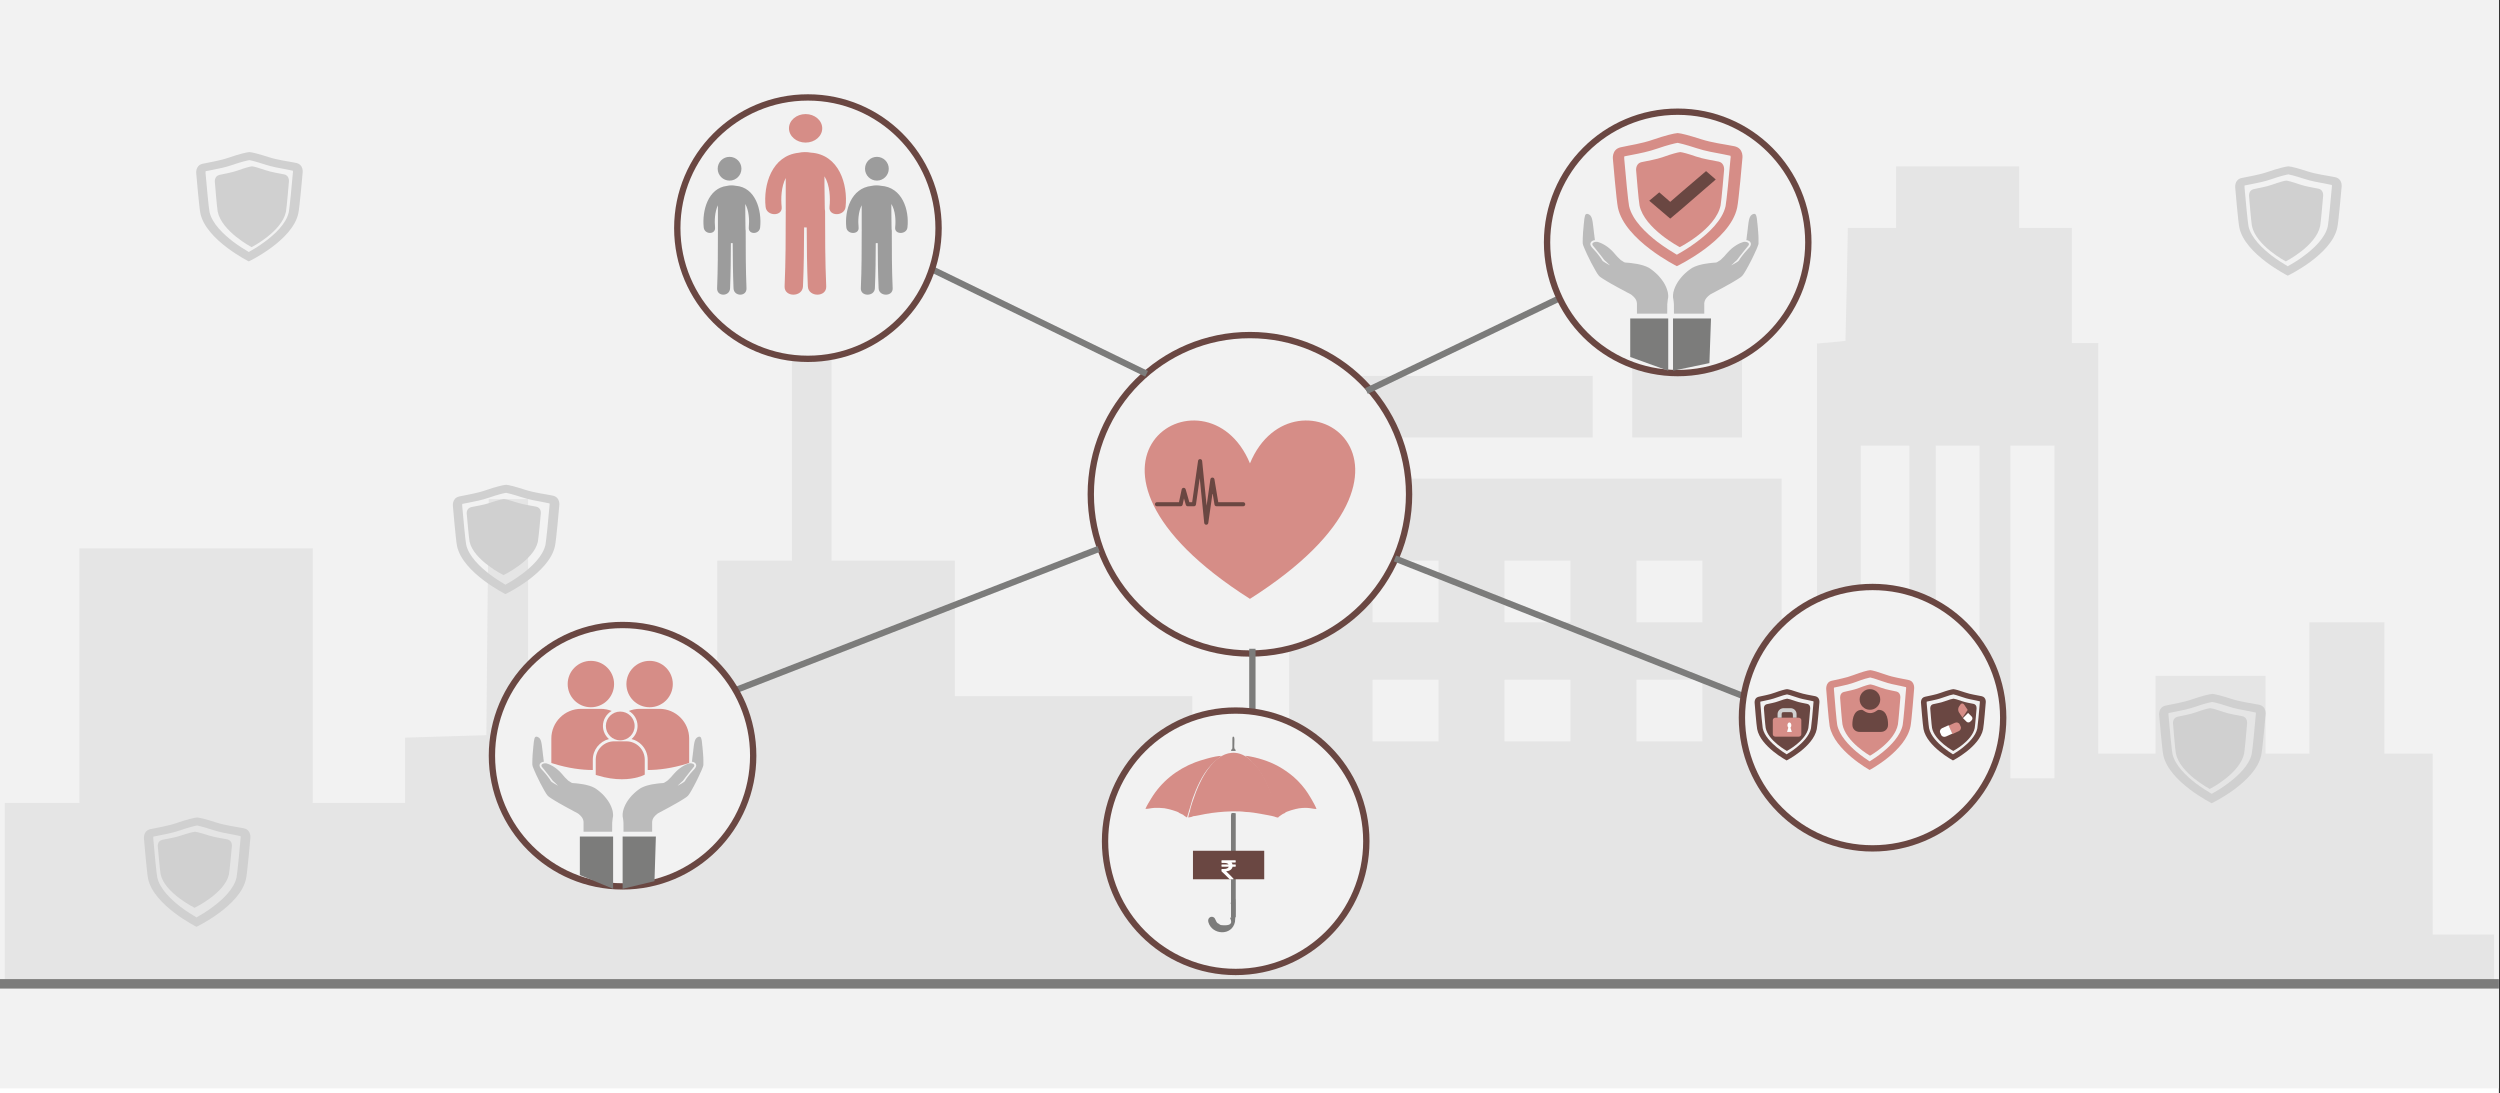 <svg width="526" height="230" xmlns="http://www.w3.org/2000/svg" xmlns:xlink="http://www.w3.org/1999/xlink" overflow="hidden"><rect width="100%" height="100%" fill="#333333" stroke="none"/><defs><clipPath id="clip0"><path d="M0 0 526 0 526 230 0 230Z" fill-rule="evenodd" clip-rule="evenodd"/></clipPath><clipPath id="clip1"><path d="M243 94 262 94 262 114 243 114Z" fill-rule="evenodd" clip-rule="evenodd"/></clipPath><clipPath id="clip2"><path d="M243 94 262 94 262 114 243 114Z" fill-rule="evenodd" clip-rule="evenodd"/></clipPath><clipPath id="clip3"><path d="M243 94 262 94 262 114 243 114Z" fill-rule="evenodd" clip-rule="evenodd"/></clipPath><clipPath id="clip4"><path d="M116 136 145 136 145 167 116 167Z" fill-rule="evenodd" clip-rule="evenodd"/></clipPath><clipPath id="clip5"><path d="M116 136 145 136 145 167 116 167Z" fill-rule="evenodd" clip-rule="evenodd"/></clipPath><clipPath id="clip6"><path d="M116 136 145 136 145 167 116 167Z" fill-rule="evenodd" clip-rule="evenodd"/></clipPath><clipPath id="clip7"><path d="M389 145 398 145 398 155 389 155Z" fill-rule="evenodd" clip-rule="evenodd"/></clipPath><clipPath id="clip8"><path d="M389 145 398 145 398 155 389 155Z" fill-rule="evenodd" clip-rule="evenodd"/></clipPath><clipPath id="clip9"><path d="M389 145 398 145 398 155 389 155Z" fill-rule="evenodd" clip-rule="evenodd"/></clipPath></defs><g clip-path="url(#clip0)"><rect x="0" y="0" width="525.239" height="230" fill="#FFFFFF" transform="scale(1.001 1)"/><rect x="0" y="0" width="525.239" height="230" fill="#F2F2F2" transform="matrix(1.001 0 -0 1 0 -1)"/><path d="M0 152.97 0 133.939 7.877 133.939 15.698 133.939 15.698 107.182 15.698 80.374 40.215 80.374 64.733 80.374 64.733 107.182 64.733 133.939 74.44 133.939 84.147 133.939 84.147 127.094 84.147 120.198 92.689 119.939 101.231 119.679 101.453 94.841 101.731 70.003 105.891 70.003 109.996 70.003 109.996 95.049 109.996 120.146 117.428 120.146 124.806 120.146 124.806 115.79 124.806 111.486 137.286 111.486 149.767 111.486 149.767 97.226 149.767 82.967 157.644 82.967 165.465 82.967 165.465 60.514 165.465 38.009 169.625 38.009 173.785 38.009 173.785 60.514 173.785 82.967 186.765 82.967 199.689 82.967 199.689 97.226 199.689 111.486 224.651 111.486 249.612 111.486 249.612 122.739 249.612 133.939 259.763 133.939 269.969 133.939 269.969 99.819 269.969 65.699 321.722 65.699 373.475 65.699 373.475 96.812 373.475 127.924 377.191 127.924 380.908 127.924 380.908 82.604 380.908 37.283 383.903 37.024 386.898 36.713 387.176 24.838 387.397 12.963 392.445 12.963 397.548 12.963 397.548 6.482 397.548 0 410.473 0 423.397 0 423.397 6.482 423.397 12.963 428.944 12.963 434.491 12.963 434.491 25.046 434.491 37.179 437.264 37.179 440.038 37.179 440.038 80.374 440.038 123.568 446.084 123.568 452.075 123.568 452.075 115.375 452.075 107.182 463.612 107.182 475.205 107.182 475.205 115.375 475.205 123.568 479.809 123.568 484.413 123.568 484.413 109.775 484.413 95.93 492.29 95.93 500.166 95.93 500.166 109.775 500.166 123.568 505.214 123.568 510.317 123.568 510.317 142.599 510.317 161.629 516.807 161.629 523.242 161.629 523.242 166.815 523.242 172 261.649 172 0 172 0 152.97ZM400.322 93.752 400.322 58.751 395.219 58.751 390.115 58.751 390.115 93.752 390.115 128.754 395.219 128.754 400.322 128.754 400.322 93.752ZM415.077 93.752 415.077 58.751 410.473 58.751 405.869 58.751 405.869 93.752 405.869 128.754 410.473 128.754 415.077 128.754 415.077 93.752ZM430.83 93.752 430.83 58.751 426.17 58.751 421.566 58.751 421.566 93.752 421.566 128.754 426.17 128.754 430.83 128.754 430.83 93.752ZM301.365 114.494 301.365 108.012 294.431 108.012 287.497 108.012 287.497 114.494 287.497 120.976 294.431 120.976 301.365 120.976 301.365 114.494ZM329.099 114.494 329.099 108.012 322.166 108.012 315.232 108.012 315.232 114.494 315.232 120.976 322.166 120.976 329.099 120.976 329.099 114.494ZM356.834 114.494 356.834 108.012 349.9 108.012 342.967 108.012 342.967 114.494 342.967 120.976 349.9 120.976 356.834 120.976 356.834 114.494ZM301.365 89.448 301.365 82.967 294.431 82.967 287.497 82.967 287.497 89.448 287.497 95.93 294.431 95.93 301.365 95.93 301.365 89.448ZM329.099 89.448 329.099 82.967 322.166 82.967 315.232 82.967 315.232 89.448 315.232 95.93 322.166 95.93 329.099 95.93 329.099 89.448ZM356.834 89.448 356.834 82.967 349.9 82.967 342.967 82.967 342.967 89.448 342.967 95.93 349.9 95.93 356.834 95.93 356.834 89.448ZM279.177 50.558 279.177 44.076 306.468 44.076 333.759 44.076 333.759 50.558 333.759 57.039 306.468 57.039 279.177 57.039 279.177 50.558ZM342.079 41.069 342.079 25.046 353.617 25.046 365.154 25.046 365.154 41.069 365.154 57.039 353.617 57.039 342.079 57.039 342.079 41.069Z" fill="#E5E5E5" fill-rule="evenodd" transform="matrix(1.001 0 -0 1 1 35)"/><path d="M0 0 525.239 0" stroke="#7C7C7B" stroke-width="1.997" stroke-miterlimit="8" fill="none" fill-rule="evenodd" transform="matrix(1.001 0 -0 1 0 207)"/><path d="M0 33.5C-8.51765e-15 14.998 14.977 0 33.452 0 51.926-8.53e-15 66.903 14.998 66.903 33.5 66.903 52.002 51.926 67 33.452 67 14.977 67-1.27765e-14 52.002 0 33.5Z" stroke="#6A4742" stroke-width="1.331" stroke-miterlimit="8" fill="#F2F2F2" fill-rule="evenodd" transform="matrix(1.001 0 -0 1 229.5 70.5)"/><path d="M21.968 9.5C31.122-12.667 66.82 9.5 21.968 38-22.884 9.5 12.815-12.667 21.968 9.5Z" fill="#D68D87" fill-rule="evenodd" transform="matrix(1.001 0 -0 1 241 88)"/><g clip-path="url(#clip1)"><g clip-path="url(#clip2)"><g clip-path="url(#clip3)"><path d="M18.568 11.659 13.321 11.659 12.517 6.838C12.482 6.63 12.302 6.477 12.092 6.477 12.09 6.477 12.088 6.477 12.086 6.477 11.873 6.479 11.694 6.637 11.663 6.847L10.871 12.394 9.93 2.98C9.907 2.762 9.727 2.596 9.509 2.591 9.506 2.591 9.503 2.591 9.5 2.591 9.285 2.591 9.103 2.748 9.072 2.961L7.83 11.659 7.235 11.659 6.461 8.95C6.406 8.759 6.22 8.624 6.03 8.637 5.832 8.644 5.665 8.785 5.623 8.979L5.057 11.659 0.432 11.659C0.193 11.659 0 11.852 0 12.091 0 12.33 0.193 12.523 0.432 12.523L5.406 12.523C5.61 12.523 5.786 12.38 5.829 12.18L6.108 10.86 6.493 12.209C6.546 12.395 6.716 12.523 6.909 12.523L8.205 12.523C8.42 12.523 8.602 12.365 8.632 12.153L9.424 6.606 10.366 16.02C10.388 16.238 10.569 16.404 10.786 16.409 10.789 16.409 10.792 16.409 10.795 16.409 11.01 16.409 11.193 16.252 11.223 16.039L12.124 9.733 12.529 12.162C12.563 12.37 12.744 12.523 12.955 12.523L18.568 12.523C18.807 12.523 19 12.33 19 12.091 19 11.852 18.807 11.659 18.568 11.659Z" fill="#6A4742" transform="matrix(1 0 -0 1 243 94)"/></g></g></g><path d="M0 0-79.538-30.967" stroke="#7C7C7B" stroke-width="1.331" stroke-miterlimit="8" fill="none" fill-rule="evenodd" transform="matrix(1.001 8.75495e-08 8.74228e-08 -1 231.153 115.5)"/><path d="M0 0 55.687 27.153" stroke="#7C7C7B" stroke-width="1.331" stroke-miterlimit="8" fill="none" fill-rule="evenodd" transform="matrix(1.001 0 -0 1 185.5 51.5)"/><path d="M0 0-41.095-19.763" stroke="#7C7C7B" stroke-width="1.331" stroke-miterlimit="8" fill="none" fill-rule="evenodd" transform="matrix(-1.001 -0 -0 1 287.5 82.263)"/><path d="M0 0 74.186 29.351" stroke="#7C7C7B" stroke-width="1.331" stroke-miterlimit="8" fill="none" fill-rule="evenodd" transform="matrix(1.001 0 -0 1 293.5 117.5)"/><path d="M0 0 0 21.632" stroke="#7C7C7B" stroke-width="1.331" stroke-miterlimit="8" fill="none" fill-rule="evenodd" transform="matrix(1.001 0 -0 1 263.5 136.5)"/><path d="M0 27.5C-6.9921e-15 12.312 12.294 0 27.46 0 42.626-7.00224e-15 54.92 12.312 54.92 27.5 54.92 42.688 42.626 55 27.46 55 12.294 55-1.04882e-14 42.688 0 27.5Z" stroke="#6A4742" stroke-width="1.331" stroke-miterlimit="8" fill="#F2F2F2" fill-rule="evenodd" transform="matrix(1.001 0 -0 1 142.5 20.5)"/><path d="M4.993 2.5C4.993 3.881 3.875 5 2.496 5 1.118 5 0 3.881 0 2.5 0 1.119 1.118 0 2.496 0 3.875 0 4.993 1.119 4.993 2.5Z" fill="#9C9C9C" fill-rule="evenodd" transform="matrix(1.001 0 -0 1 151 33)"/><path d="M6.777 0.088C6.182-0.035 5.536-0.03 4.951 0.111 0.983 0.585-0.305 5.274 0.059 8.849 0.217 10.395 2.603 10.411 2.444 8.849 2.312 7.546 2.368 5.58 3.047 4.183 3.047 5.881 3.047 7.58 3.047 9.278 3.047 9.338 3.052 9.394 3.055 9.452 3.053 9.479 3.047 9.503 3.047 9.531 3.047 13.574 3.04 17.616 2.877 21.656 2.804 23.452 5.532 23.445 5.604 21.656 5.732 18.489 5.764 15.321 5.772 12.153 5.901 12.162 6.03 12.162 6.159 12.154 6.167 15.322 6.199 18.491 6.326 21.656 6.398 23.445 9.126 23.452 9.053 21.656 8.889 17.616 8.883 13.574 8.883 9.531 8.883 9.405 8.867 9.291 8.842 9.182 8.838 7.426 8.773 5.669 8.793 3.915 9.605 5.319 9.679 7.46 9.539 8.848 9.379 10.409 11.766 10.393 11.924 8.848 12.296 5.199 10.946 0.388 6.777 0.088Z" fill="#9C9C9C" fill-rule="evenodd" transform="matrix(1.001 0 -0 1 148 39)"/><path d="M4.993 2.5C4.993 3.881 3.875 5 2.496 5 1.118 5 0 3.881 0 2.5 0 1.119 1.118 0 2.496 0 3.875 0 4.993 1.119 4.993 2.5Z" fill="#9C9C9C" fill-rule="evenodd" transform="matrix(1.001 0 -0 1 182 33)"/><path d="M7.342 0.088C6.697-0.035 5.997-0.03 5.364 0.111 1.065 0.585-0.33 5.274 0.064 8.849 0.235 10.395 2.82 10.411 2.648 8.849 2.504 7.546 2.566 5.58 3.3 4.183 3.3 5.881 3.3 7.58 3.3 9.278 3.3 9.338 3.307 9.394 3.31 9.452 3.308 9.479 3.301 9.503 3.301 9.531 3.301 13.574 3.294 17.616 3.116 21.656 3.038 23.452 5.993 23.445 6.071 21.656 6.21 18.489 6.245 15.321 6.253 12.153 6.393 12.162 6.533 12.162 6.673 12.154 6.681 15.322 6.715 18.491 6.853 21.656 6.931 23.445 9.886 23.452 9.807 21.656 9.63 17.616 9.624 13.574 9.624 9.531 9.624 9.405 9.606 9.291 9.579 9.182 9.575 7.426 9.504 5.669 9.526 3.915 10.406 5.319 10.486 7.46 10.333 8.848 10.16 10.409 12.746 10.393 12.917 8.848 13.321 5.199 11.858 0.388 7.342 0.088Z" fill="#9C9C9C" fill-rule="evenodd" transform="matrix(1.001 0 -0 1 178 39)"/><path d="M6.99 3C6.99 4.657 5.425 6 3.495 6 1.565 6 0 4.657 0 3 0 1.343 1.565 0 3.495 0 5.425 0 6.99 1.343 6.99 3Z" fill="#D68D87" fill-rule="evenodd" transform="matrix(1.001 0 -0 1 166 24)"/><path d="M9.601 0.115C8.758-0.046 7.842-0.039 7.015 0.144 1.393 0.763-0.432 6.879 0.083 11.542 0.307 13.558 3.688 13.579 3.462 11.542 3.275 9.843 3.355 7.278 4.316 5.455 4.316 7.671 4.316 9.887 4.316 12.101 4.316 12.18 4.324 12.253 4.328 12.329 4.326 12.364 4.317 12.395 4.317 12.431 4.317 17.705 4.307 22.977 4.075 28.247 3.972 30.589 7.837 30.58 7.939 28.247 8.12 24.116 8.166 19.984 8.177 15.851 8.36 15.863 8.543 15.863 8.726 15.853 8.737 19.986 8.781 24.118 8.961 28.247 9.064 30.58 12.928 30.589 12.825 28.247 12.593 22.977 12.585 17.705 12.585 12.431 12.585 12.268 12.562 12.119 12.526 11.976 12.521 9.686 12.428 7.395 12.457 5.106 13.607 6.938 13.713 9.731 13.513 11.541 13.286 13.577 16.668 13.556 16.892 11.541 17.419 6.781 15.506 0.507 9.601 0.115Z" fill="#D68D87" fill-rule="evenodd" transform="matrix(1.001 0 -0 1 161 32)"/><path d="M0 27.5C-6.9921e-15 12.312 12.294 0 27.46 0 42.626-7.00223e-15 54.92 12.312 54.92 27.5 54.92 42.688 42.626 55 27.46 55 12.294 55-1.04882e-14 42.688 0 27.5Z" stroke="#6A4742" stroke-width="1.331" stroke-miterlimit="8" fill="#F2F2F2" fill-rule="evenodd" transform="matrix(1.001 0 -0 1 103.5 131.5)"/><g clip-path="url(#clip4)"><g clip-path="url(#clip5)"><g clip-path="url(#clip6)"><path d="M17.526 15.742C17.526 17.413 16.171 18.768 14.5 18.768 12.828 18.768 11.473 17.413 11.473 15.742 11.473 14.07 12.828 12.715 14.5 12.715 16.171 12.715 17.526 14.07 17.526 15.742Z" fill="#D68D87" transform="matrix(1 0 -0 1 116 137)"/><path d="M15.784 18.974 13.216 18.974C11.079 18.974 9.341 20.713 9.341 22.849L9.341 25.991 9.349 26.04 9.565 26.107C11.604 26.744 13.376 26.957 14.834 26.957 17.681 26.957 19.332 26.145 19.434 26.093L19.636 25.99 19.657 25.991 19.657 22.849C19.658 20.713 17.921 18.974 15.784 18.974Z" fill="#D68D87" transform="matrix(1 0 -0 1 116 137)"/><path d="M13.204 6.926C13.204 9.622 11.018 11.808 8.321 11.808 5.625 11.808 3.439 9.622 3.439 6.926 3.439 4.229 5.625 2.043 8.321 2.043 11.018 2.043 13.204 4.229 13.204 6.926Z" fill="#D68D87" transform="matrix(1 0 -0 1 116 137)"/><path d="M20.677 11.808C23.374 11.808 25.559 9.621 25.559 6.925 25.559 4.23 23.373 2.043 20.677 2.043 17.98 2.043 15.795 4.229 15.795 6.925 15.795 9.621 17.98 11.808 20.677 11.808Z" fill="#D68D87" transform="matrix(1 0 -0 1 116 137)"/><path d="M12.127 18.498C11.351 17.83 10.859 16.843 10.859 15.742 10.859 14.392 11.599 13.213 12.694 12.584 11.981 12.301 11.206 12.14 10.393 12.14L6.251 12.14C2.804 12.14 0 14.945 0 18.391L0 23.458 0.013 23.538 0.362 23.646C3.589 24.655 6.399 25.002 8.726 25.014L8.726 22.849C8.726 20.749 10.176 18.987 12.127 18.498Z" fill="#D68D87" transform="matrix(1 0 -0 1 116 137)"/><path d="M22.749 12.14 18.607 12.14C17.794 12.14 17.02 12.3 16.307 12.584 17.402 13.213 18.143 14.391 18.143 15.742 18.143 16.842 17.65 17.829 16.875 18.497 17.656 18.692 18.375 19.091 18.959 19.675 19.807 20.525 20.275 21.652 20.275 22.85L20.275 25.014C22.601 25.002 25.412 24.654 28.639 23.646L28.988 23.538 29.001 23.458 29.001 18.391C28.999 14.945 26.195 12.14 22.749 12.14Z" fill="#D68D87" transform="matrix(1 0 -0 1 116 137)"/></g></g></g><path d="M0.917 0 1.042 0.024 1.247 0.113 1.425 0.243 1.576 0.397 1.692 0.599 1.79 0.818 1.861 1.069 1.924 1.352 1.977 1.644 2.022 1.968 2.066 2.316 2.075 2.421 2.102 2.575 2.12 2.769 2.155 2.988 2.173 3.239 2.209 3.498 2.235 3.773 2.271 4.04 2.307 4.3 2.333 4.551 2.36 4.761 2.387 4.955 2.405 5.101 2.423 5.215 2.431 5.263 2.262 5.287 2.102 5.328 1.95 5.401 1.808 5.49 1.692 5.595 1.603 5.725 1.541 5.87 1.514 6.024 1.541 6.202 1.612 6.397 1.737 6.607 1.924 6.842 2.146 7.077 2.814 7.83 3.055 8.138 3.295 8.453 3.66 8.955 3.758 9.117 3.848 9.271 3.954 9.409 4.035 9.49 4.159 9.571 4.311 9.676 4.462 9.773 4.631 9.879 4.8 9.976 4.961 10.065 5.103 10.154 5.237 10.227 5.344 10.275 5.406 10.316 5.424 10.324 5.103 10.016 4.783 9.7 4.64 9.571 4.498 9.449 4.364 9.32 4.23 9.174 4.088 8.996 4.061 8.947 3.999 8.858 3.91 8.745 3.803 8.599 3.669 8.429 3.536 8.243 3.367 8.049 3.224 7.854 3.055 7.644 2.895 7.441 2.734 7.239 2.592 7.053 2.458 6.883 2.333 6.729 2.227 6.607 2.155 6.51 2.102 6.445 2.075 6.421 1.968 6.275 1.924 6.138 1.915 6.024 1.95 5.919 2.013 5.83 2.111 5.757 2.218 5.7 2.333 5.652 2.476 5.619 2.61 5.603 2.734 5.595 2.85 5.603 2.966 5.611 3.046 5.644 3.135 5.668 3.278 5.725 3.465 5.789 3.705 5.887 3.972 6.024 4.275 6.186 4.622 6.405 4.979 6.656 5.362 6.972 5.762 7.336 6.163 7.765 6.582 8.251 6.84 8.551 7.107 8.81 7.383 9.085 7.561 9.255 7.766 9.385 7.98 9.522 8.149 9.636 8.336 9.725 8.514 9.757 9.173 9.806 9.779 9.879 10.313 9.96 10.812 10.032 11.258 10.13 11.64 10.227 11.988 10.324 12.291 10.429 12.549 10.526 12.772 10.623 12.941 10.713 13.092 10.777 13.199 10.842 13.279 10.899 13.324 10.923 13.395 10.972 13.511 11.053 13.662 11.166 13.849 11.304 14.063 11.474 14.286 11.668 14.544 11.895 14.811 12.146 15.078 12.429 15.345 12.745 15.613 13.077 15.88 13.441 16.129 13.822 16.361 14.243 16.566 14.68 16.735 15.142 16.877 15.627 16.904 15.773 16.931 15.968 16.958 16.186 16.975 16.421 16.975 16.656 16.949 16.875 16.904 17.069 16.842 17.587 16.788 18.113 16.779 20 10.768 19.992 10.768 17.927 10.732 17.684 10.67 17.441 10.572 17.215 10.447 17.004 10.305 16.81 10.144 16.64 9.993 16.486 9.85 16.364 9.726 16.251 9.619 16.178 9.539 16.122 9.521 16.105 9.441 16.073 9.325 16 9.165 15.911 8.96 15.814 8.719 15.684 8.461 15.539 8.176 15.385 7.864 15.215 7.535 15.044 7.196 14.858 6.84 14.664 6.484 14.461 6.128 14.259 5.771 14.065 5.424 13.862 5.085 13.66 4.756 13.466 4.462 13.279 4.177 13.109 3.919 12.939 3.705 12.793 3.509 12.656 3.358 12.526 3.251 12.429 3.144 12.3 3.028 12.138 2.886 11.935 2.734 11.684 2.574 11.417 2.405 11.109 2.227 10.785 2.048 10.445 1.853 10.089 1.657 9.725 1.478 9.352 1.291 8.98 1.113 8.607 0.926 8.235 0.766 7.879 0.615 7.538 0.472 7.231 0.347 6.923 0.24 6.656 0.143 6.413 0.071 6.219 0.036 6.057 0.009 5.935 0 5.66 0 5.36 0.009 5.036 0.018 4.696 0.036 4.348 0.053 3.992 0.071 3.636 0.107 3.296 0.134 2.972 0.16 2.672 0.187 2.397 0.205 2.154 0.223 1.951 0.249 1.806 0.258 1.708 0.258 1.684 0.276 1.466 0.303 1.231 0.33 0.988 0.374 0.761 0.419 0.543 0.463 0.364 0.517 0.211 0.579 0.13 0.677 0.04 0.793 0 0.917 0Z" fill="#BBBBBB" fill-rule="evenodd" transform="matrix(1.001 0 -0 1 112 155)"/><path d="M16.066 0 16.191 0 16.307 0.04 16.414 0.13 16.467 0.211 16.521 0.364 16.574 0.543 16.619 0.761 16.654 0.988 16.681 1.231 16.708 1.466 16.726 1.684 16.726 1.708 16.735 1.806 16.761 1.951 16.779 2.154 16.806 2.397 16.824 2.672 16.86 2.972 16.877 3.296 16.913 3.636 16.931 3.992 16.958 4.348 16.966 4.696 16.975 4.858 16.975 5.935 16.958 6.057 16.913 6.219 16.842 6.413 16.753 6.656 16.645 6.923 16.521 7.231 16.369 7.538 16.218 7.879 16.057 8.235 15.879 8.607 15.7 8.98 15.513 9.352 15.326 9.725 15.13 10.089 14.951 10.445 14.755 10.785 14.586 11.109 14.408 11.417 14.247 11.684 14.096 11.935 13.953 12.138 13.837 12.3 13.73 12.429 13.623 12.526 13.472 12.656 13.284 12.793 13.061 12.939 12.803 13.109 12.527 13.279 12.223 13.466 11.902 13.66 11.555 13.862 11.207 14.065 10.85 14.259 10.494 14.461 10.137 14.664 9.789 14.858 9.442 15.044 9.121 15.215 8.809 15.385 8.514 15.539 8.256 15.684 8.015 15.814 7.819 15.911 7.659 16 7.534 16.073 7.453 16.105 7.436 16.122 7.355 16.178 7.266 16.251 7.133 16.364 6.981 16.486 6.829 16.64 6.678 16.81 6.526 17.004 6.401 17.215 6.303 17.441 6.241 17.684 6.205 17.927 6.205 19.992 0.187 20 0.178 18.105 0.134 17.587 0.062 17.069 0.018 16.875 0 16.656 0 16.421 0.009 16.186 0.045 15.968 0.062 15.773 0.098 15.627 0.232 15.142 0.41 14.68 0.615 14.243 0.847 13.822 1.088 13.441 1.355 13.077 1.623 12.745 1.89 12.429 2.167 12.146 2.425 11.895 2.684 11.668 2.906 11.474 3.12 11.304 3.308 11.166 3.459 11.053 3.575 10.972 3.655 10.923 3.691 10.899 3.771 10.842 3.878 10.777 4.03 10.713 4.199 10.623 4.431 10.526 4.69 10.429 4.984 10.324 5.332 10.227 5.724 10.13 6.161 10.032 6.66 9.96 7.195 9.879 7.801 9.806 8.461 9.757 8.639 9.725 8.826 9.636 8.996 9.522 9.21 9.385 9.415 9.255 9.602 9.085 9.87 8.81 10.137 8.551 10.396 8.251 10.824 7.765 11.234 7.336 11.617 6.972 12.009 6.656 12.366 6.405 12.705 6.186 13.008 6.024 13.275 5.887 13.516 5.789 13.712 5.725 13.846 5.668 13.935 5.644 14.024 5.611 14.131 5.603 14.247 5.595 14.381 5.603 14.506 5.619 14.648 5.652 14.764 5.7 14.88 5.757 14.969 5.83 15.032 5.919 15.067 6.024 15.059 6.138 15.014 6.275 14.907 6.421 14.88 6.445 14.827 6.51 14.755 6.607 14.657 6.729 14.533 6.883 14.399 7.053 14.247 7.239 14.087 7.441 13.926 7.644 13.766 7.854 13.614 8.049 13.463 8.243 13.311 8.429 13.177 8.599 13.07 8.745 12.99 8.858 12.919 8.947 12.892 8.996 12.749 9.174 12.625 9.32 12.482 9.449 12.339 9.571 12.197 9.7 11.876 10.016 11.555 10.324 11.572 10.316 11.644 10.275 11.751 10.227 11.876 10.154 12.018 10.065 12.188 9.976 12.348 9.879 12.527 9.773 12.678 9.676 12.83 9.571 12.945 9.49 13.026 9.409 13.142 9.271 13.222 9.117 13.32 8.955 13.685 8.453 14.176 7.83 14.845 7.077 15.059 6.842 15.255 6.607 15.371 6.397 15.442 6.202 15.469 6.024 15.442 5.87 15.38 5.725 15.29 5.595 15.174 5.49 15.032 5.401 14.88 5.328 14.72 5.287 14.559 5.263 14.559 5.215 14.586 5.101 14.604 4.955 14.622 4.761 14.648 4.551 14.675 4.3 14.711 4.04 14.746 3.773 14.773 3.498 14.809 3.239 14.845 2.988 14.862 2.769 14.88 2.575 14.907 2.421 14.916 2.316 14.96 1.968 15.005 1.644 15.059 1.352 15.121 1.069 15.201 0.818 15.29 0.599 15.415 0.397 15.567 0.243 15.736 0.113 15.941 0.024 16.066 0Z" fill="#BBBBBB" fill-rule="evenodd" transform="matrix(1.001 0 -0 1 131 155)"/><path d="M0 0 6.99 0 6.99 11 0 8.112 0 0Z" fill="#7C7C7B" fill-rule="evenodd" transform="matrix(1.001 0 -0 1 122 176)"/><path d="M0 0 6.99 0 6.696 9.396 0 11 0 0Z" fill="#7C7C7B" fill-rule="evenodd" transform="matrix(1.001 0 -0 1 131 176)"/><path d="M0 27.5C-6.9921e-15 12.312 12.294 0 27.46 0 42.626-7.00223e-15 54.92 12.312 54.92 27.5 54.92 42.688 42.626 55 27.46 55 12.294 55-1.04882e-14 42.688 0 27.5Z" stroke="#6A4742" stroke-width="1.331" stroke-miterlimit="8" fill="#F2F2F2" fill-rule="evenodd" transform="matrix(1.001 0 -0 1 325.5 23.5)"/><path d="M0.971 0 1.103 0.026 1.32 0.119 1.509 0.255 1.669 0.417 1.792 0.629 1.895 0.859 1.971 1.122 2.037 1.42 2.094 1.726 2.141 2.066 2.188 2.432 2.197 2.542 2.226 2.704 2.244 2.908 2.282 3.137 2.301 3.401 2.339 3.673 2.367 3.962 2.405 4.243 2.442 4.515 2.471 4.778 2.499 4.999 2.527 5.203 2.546 5.356 2.565 5.475 2.574 5.526 2.395 5.552 2.226 5.594 2.065 5.671 1.914 5.764 1.792 5.875 1.697 6.011 1.631 6.164 1.603 6.326 1.631 6.513 1.707 6.717 1.839 6.938 2.037 7.184 2.273 7.431 2.98 8.221 3.235 8.545 3.489 8.876 3.876 9.403 3.98 9.573 4.074 9.735 4.187 9.879 4.272 9.964 4.404 10.049 4.564 10.16 4.725 10.262 4.904 10.373 5.083 10.475 5.253 10.568 5.404 10.662 5.545 10.738 5.658 10.789 5.724 10.832 5.743 10.84 5.404 10.517 5.064 10.185 4.913 10.049 4.762 9.922 4.621 9.786 4.479 9.633 4.328 9.446 4.3 9.395 4.234 9.301 4.14 9.182 4.027 9.029 3.885 8.851 3.744 8.655 3.565 8.451 3.414 8.247 3.235 8.026 3.065 7.813 2.895 7.601 2.744 7.405 2.603 7.227 2.471 7.065 2.358 6.938 2.282 6.836 2.226 6.768 2.197 6.742 2.084 6.589 2.037 6.445 2.027 6.326 2.065 6.215 2.131 6.121 2.235 6.045 2.348 5.985 2.471 5.934 2.622 5.9 2.763 5.883 2.895 5.875 3.018 5.883 3.14 5.892 3.225 5.926 3.319 5.951 3.47 6.011 3.668 6.079 3.923 6.181 4.206 6.326 4.526 6.496 4.894 6.725 5.271 6.989 5.677 7.32 6.101 7.703 6.526 8.153 6.969 8.664 7.242 8.978 7.525 9.25 7.818 9.539 8.006 9.718 8.223 9.854 8.449 9.998 8.629 10.117 8.827 10.211 9.015 10.245 9.713 10.296 10.354 10.373 10.92 10.457 11.448 10.534 11.92 10.636 12.325 10.738 12.693 10.84 13.014 10.951 13.287 11.053 13.523 11.155 13.702 11.248 13.862 11.316 13.976 11.384 14.06 11.444 14.108 11.469 14.183 11.52 14.306 11.605 14.466 11.724 14.664 11.869 14.89 12.047 15.126 12.251 15.399 12.489 15.682 12.753 15.965 13.051 16.248 13.382 16.531 13.731 16.814 14.113 17.078 14.513 17.323 14.955 17.54 15.414 17.719 15.899 17.87 16.409 17.898 16.562 17.927 16.766 17.955 16.996 17.974 17.242 17.974 17.489 17.946 17.718 17.898 17.922 17.832 18.466 17.776 19.019 17.767 21 11.401 20.991 11.401 18.823 11.363 18.568 11.297 18.313 11.194 18.075 11.062 17.854 10.911 17.65 10.741 17.472 10.581 17.31 10.43 17.183 10.298 17.064 10.185 16.987 10.1 16.927 10.081 16.91 9.996 16.877 9.873 16.8 9.704 16.706 9.487 16.605 9.232 16.468 8.959 16.315 8.657 16.154 8.327 15.975 7.978 15.797 7.62 15.601 7.242 15.397 6.865 15.185 6.488 14.972 6.111 14.768 5.743 14.556 5.385 14.343 5.036 14.139 4.725 13.943 4.423 13.765 4.149 13.586 3.923 13.433 3.716 13.289 3.555 13.153 3.442 13.051 3.329 12.915 3.206 12.745 3.055 12.532 2.895 12.268 2.725 11.988 2.546 11.665 2.358 11.325 2.169 10.968 1.961 10.594 1.754 10.211 1.565 9.82 1.367 9.429 1.179 9.038 0.981 8.647 0.811 8.272 0.651 7.915 0.5 7.592 0.368 7.269 0.255 6.989 0.151 6.734 0.075 6.53 0.038 6.36 0.009 6.232 0 5.943 0 5.628 0.009 5.288 0.019 4.931 0.038 4.566 0.057 4.191 0.075 3.817 0.113 3.46 0.141 3.12 0.17 2.806 0.198 2.517 0.217 2.262 0.236 2.049 0.264 1.896 0.273 1.794 0.273 1.768 0.292 1.539 0.321 1.292 0.349 1.037 0.396 0.799 0.443 0.57 0.49 0.383 0.547 0.221 0.613 0.136 0.717 0.043 0.839 0 0.971 0Z" fill="#BBBBBB" fill-rule="evenodd" transform="matrix(1.001 0 -0 1 333 45)"/><path d="M17.011 0 17.143 0 17.266 0.043 17.379 0.136 17.436 0.221 17.492 0.383 17.549 0.57 17.596 0.799 17.634 1.037 17.662 1.292 17.691 1.539 17.71 1.768 17.71 1.794 17.719 1.896 17.747 2.049 17.766 2.262 17.795 2.517 17.814 2.806 17.851 3.12 17.87 3.46 17.908 3.817 17.927 4.191 17.955 4.566 17.965 4.931 17.974 5.101 17.974 6.232 17.955 6.36 17.908 6.53 17.832 6.734 17.738 6.989 17.625 7.269 17.492 7.592 17.332 7.915 17.172 8.272 17.002 8.647 16.813 9.038 16.624 9.429 16.426 9.82 16.227 10.211 16.02 10.594 15.831 10.968 15.623 11.325 15.444 11.665 15.255 11.988 15.085 12.268 14.925 12.532 14.774 12.745 14.651 12.915 14.538 13.051 14.425 13.153 14.264 13.289 14.066 13.433 13.83 13.586 13.556 13.765 13.263 13.943 12.942 14.139 12.602 14.343 12.234 14.556 11.866 14.768 11.489 14.972 11.111 15.185 10.733 15.397 10.365 15.601 9.997 15.797 9.657 15.975 9.327 16.154 9.015 16.315 8.742 16.468 8.487 16.605 8.279 16.706 8.109 16.8 7.977 16.877 7.892 16.91 7.873 16.927 7.788 16.987 7.694 17.064 7.552 17.183 7.392 17.31 7.231 17.472 7.071 17.65 6.91 17.854 6.778 18.075 6.674 18.313 6.608 18.568 6.57 18.823 6.57 20.991 0.198 21 0.189 19.011 0.142 18.466 0.066 17.922 0.019 17.718 0 17.489 0 17.242 0.009 16.996 0.047 16.766 0.066 16.562 0.104 16.409 0.245 15.899 0.434 15.414 0.651 14.955 0.897 14.513 1.152 14.113 1.435 13.731 1.718 13.382 2.001 13.051 2.294 12.753 2.568 12.489 2.841 12.251 3.077 12.047 3.304 11.869 3.502 11.724 3.663 11.605 3.785 11.52 3.87 11.469 3.908 11.444 3.993 11.384 4.106 11.316 4.267 11.248 4.446 11.155 4.692 11.053 4.965 10.951 5.277 10.84 5.645 10.738 6.061 10.636 6.523 10.534 7.052 10.457 7.618 10.373 8.26 10.296 8.959 10.245 9.147 10.211 9.346 10.117 9.525 9.998 9.752 9.854 9.969 9.718 10.167 9.539 10.45 9.25 10.733 8.978 11.007 8.664 11.46 8.153 11.895 7.703 12.3 7.32 12.716 6.989 13.093 6.725 13.452 6.496 13.773 6.326 14.056 6.181 14.311 6.079 14.519 6.011 14.661 5.951 14.755 5.926 14.849 5.892 14.963 5.883 15.085 5.875 15.227 5.883 15.359 5.9 15.51 5.934 15.633 5.985 15.755 6.045 15.85 6.121 15.916 6.215 15.954 6.326 15.944 6.445 15.897 6.589 15.784 6.742 15.755 6.768 15.699 6.836 15.623 6.938 15.52 7.065 15.387 7.227 15.246 7.405 15.085 7.601 14.915 7.813 14.745 8.026 14.575 8.247 14.415 8.451 14.255 8.655 14.094 8.851 13.953 9.029 13.839 9.182 13.754 9.301 13.679 9.395 13.65 9.446 13.499 9.633 13.367 9.786 13.216 9.922 13.065 10.049 12.914 10.185 12.574 10.517 12.234 10.84 12.253 10.832 12.329 10.789 12.442 10.738 12.574 10.662 12.725 10.568 12.905 10.475 13.075 10.373 13.263 10.262 13.424 10.16 13.584 10.049 13.707 9.964 13.792 9.879 13.915 9.735 14 9.573 14.104 9.403 14.491 8.876 15.01 8.221 15.718 7.431 15.944 7.184 16.152 6.938 16.275 6.717 16.35 6.513 16.379 6.326 16.35 6.164 16.284 6.011 16.19 5.875 16.067 5.764 15.916 5.671 15.755 5.594 15.586 5.552 15.416 5.526 15.416 5.475 15.444 5.356 15.463 5.203 15.482 4.999 15.51 4.778 15.538 4.515 15.576 4.243 15.614 3.962 15.642 3.673 15.68 3.401 15.718 3.137 15.737 2.908 15.755 2.704 15.784 2.542 15.793 2.432 15.841 2.066 15.888 1.726 15.944 1.42 16.01 1.122 16.095 0.859 16.19 0.629 16.322 0.417 16.482 0.255 16.662 0.119 16.879 0.026 17.011 0Z" fill="#BBBBBB" fill-rule="evenodd" transform="matrix(1.001 0 -0 1 352 45)"/><path d="M0 0 7.988 0 7.988 11 0 8.112 0 0Z" fill="#7C7C7B" fill-rule="evenodd" transform="matrix(1.001 0 -0 1 343 67)"/><path d="M0 0 7.988 0 7.653 9.396 0 11 0 0Z" fill="#7C7C7B" fill-rule="evenodd" transform="matrix(1.001 0 -0 1 352 67)"/><path d="M9.528 0C9.5 0 9.5 0 9.5 0 9.5 0 9.5 0 9.5 0 8.996 0.05 7.679 0.4 6.025 0.999 4.344 1.598 2.718 1.798 1.345 2.122 0 2.472 0.252 3.995 0.252 3.995 0.252 3.995 0.757 10.187 0.953 11.211 1.962 16.105 9.416 20 9.416 20 9.416 20 9.416 20 9.416 20 9.416 20 16.955 16.18 17.992 11.236 18.188 10.187 18.72 3.895 18.72 3.895 18.72 3.895 18.973 2.322 17.571 1.998 16.17 1.698 14.517 1.498 12.807 0.924 11.154 0.35 10.033 0.05 9.528 0 9.528 0 9.528 0 9.528 0Z" fill="#D68D87" fill-rule="evenodd" transform="matrix(1.001 0 -0 1 344 32)"/><path d="M13.966 0C13.937 0 13.937 0 13.937 0 13.937 0 13.937 0 13.937 0 13.204 0.051 11.257 0.533 8.831 1.37 6.376 2.232 3.978 2.536 1.975 2.993 0 3.449 0.367 5.605 0.367 5.605 0.367 5.605 1.1 14.279 1.411 15.699 2.85 22.522 13.796 28 13.796 28 13.796 28 13.796 28 13.796 28 13.796 28 24.969 22.674 26.464 15.725 26.803 14.279 27.564 5.402 27.564 5.402 27.564 5.402 27.959 3.196 25.872 2.764 23.784 2.333 21.329 2.08 18.818 1.268 16.364 0.482 14.727 0.051 13.994 0 13.994 0 13.994 0 13.994 0L13.966 0ZM17.916 3.17C19.834 3.804 21.696 4.109 23.332 4.413 23.332 4.413 24.8 4.717 25.053 4.768 25.053 4.768 25.11 4.768 25.11 5.149 25.11 5.199 25.082 5.199 25.082 5.275 24.8 8.649 24.235 14.38 24.038 15.37 23.389 18.362 20.37 21.127 17.972 22.902 16.392 24.094 14.84 25.007 13.796 25.59 12.809 25.007 11.285 24.069 9.734 22.902 7.364 21.076 4.401 18.312 3.752 15.344 3.555 14.38 3.019 8.75 2.737 5.428 2.737 5.377 2.737 5.377 2.737 5.301 2.708 5.174 2.737 5.022 2.765 4.895 3.273 4.793 3.837 4.667 4.458 4.565 6.038 4.261 7.843 3.906 9.734 3.246 11.85 2.511 13.345 2.156 13.966 2.054 14.361 2.13 15.405 2.359 17.916 3.17Z" fill="#D68D87" fill-rule="evenodd" transform="matrix(1.001 0 -0 1 339 28)"/><path d="M11.944 0 7.126 4.118 4.411 6.471 2.104 4.471 0 6.235 4.411 10 4.411 10 4.411 10 7.126 7.706 13.98 1.765 11.944 0Z" fill="#6A4742" fill-rule="evenodd" transform="matrix(1.001 0 -0 1 347 36)"/><path d="M0 27.5C-6.9921e-15 12.312 12.294 0 27.46 0 42.626-7.00224e-15 54.92 12.312 54.92 27.5 54.92 42.688 42.626 55 27.46 55 12.294 55-1.04882e-14 42.688 0 27.5Z" stroke="#6A4742" stroke-width="1.331" stroke-miterlimit="8" fill="#F2F2F2" fill-rule="evenodd" transform="matrix(1.001 0 -0 1 366.5 123.5)"/><path d="M6.519 0C6.5 0 6.5 0 6.5 0 6.5 0 6.5 0 6.5 0 6.155 0.037 5.254 0.3 4.123 0.749 2.972 1.198 1.86 1.348 0.92 1.592 0 1.854 0.173 2.996 0.173 2.996 0.173 2.996 0.518 7.64 0.652 8.408 1.342 12.079 6.443 15 6.443 15 6.443 15 6.443 15 6.443 15 6.443 15 11.601 12.135 12.31 8.427 12.444 7.64 12.809 2.921 12.809 2.921 12.809 2.921 12.981 1.742 12.023 1.498 11.064 1.273 9.932 1.124 8.763 0.693 7.631 0.262 6.864 0.037 6.519 0 6.519 0 6.519 0 6.519 0Z" fill="#D68D87" fill-rule="evenodd" transform="matrix(1.001 0 -0 1 387 144)"/><path d="M9.477 0C9.458 0 9.458 0 9.458 0 9.458 0 9.458 0 9.458 0 8.96 0.038 7.639 0.399 5.992 1.027 4.327 1.674 2.699 1.902 1.34 2.245 0 2.587 0.249 4.204 0.249 4.204 0.249 4.204 0.747 10.709 0.957 11.774 1.934 16.891 9.362 21 9.362 21 9.362 21 9.362 21 9.362 21 9.362 21 16.943 17.005 17.958 11.793 18.188 10.709 18.704 4.052 18.704 4.052 18.704 4.052 18.973 2.397 17.556 2.073 16.139 1.75 14.473 1.56 12.77 0.951 11.104 0.361 9.994 0.038 9.496 0 9.496 0 9.496 0 9.496 0L9.477 0ZM12.157 2.378C13.459 2.853 14.722 3.082 15.833 3.31 15.833 3.31 16.828 3.538 17.001 3.576 17.001 3.576 17.039 3.576 17.039 3.861 17.039 3.899 17.02 3.899 17.02 3.957 16.828 6.486 16.445 10.785 16.311 11.527 15.871 13.772 13.823 15.845 12.195 17.177 11.123 18.071 10.07 18.755 9.362 19.193 8.692 18.755 7.658 18.052 6.605 17.177 4.997 15.807 2.987 13.734 2.546 11.508 2.412 10.785 2.048 6.562 1.857 4.071 1.857 4.033 1.857 4.033 1.857 3.976 1.838 3.88 1.857 3.766 1.876 3.671 2.221 3.595 2.604 3.5 3.025 3.424 4.097 3.196 5.322 2.929 6.605 2.435 8.041 1.883 9.055 1.617 9.477 1.541 9.745 1.598 10.453 1.769 12.157 2.378Z" fill="#D68D87" fill-rule="evenodd" transform="matrix(1.001 0 -0 1 384 141)"/><path d="M5.015 0C5 0 5 0 5 0 5 0 5 0 5 0 4.735 0.027 4.041 0.22 3.171 0.549 2.286 0.879 1.431 0.989 0.708 1.167 0 1.36 0.133 2.197 0.133 2.197 0.133 2.197 0.398 5.603 0.501 6.166 1.032 8.858 4.956 11 4.956 11 4.956 11 4.956 11 4.956 11 4.956 11 8.924 8.899 9.469 6.18 9.573 5.603 9.853 2.142 9.853 2.142 9.853 2.142 9.986 1.277 9.248 1.099 8.511 0.934 7.64 0.824 6.741 0.508 5.87 0.192 5.28 0.027 5.015 0 5.015 0 5.015 0 5.015 0Z" fill="#6A4742" fill-rule="evenodd" transform="matrix(1.001 0 -0 1 371 147)"/><path d="M6.983 0C6.969 0 6.969 0 6.969 0 6.969 0 6.969 0 6.969 0 6.602 0.027 5.629 0.285 4.415 0.734 3.188 1.196 1.989 1.359 0.987 1.603 0 1.848 0.183 3.003 0.183 3.003 0.183 3.003 0.55 7.649 0.705 8.41 1.425 12.065 6.898 15 6.898 15 6.898 15 6.898 15 6.898 15 6.898 15 12.484 12.147 13.232 8.424 13.401 7.649 13.782 2.894 13.782 2.894 13.782 2.894 13.98 1.712 12.936 1.481 11.892 1.25 10.665 1.114 9.409 0.679 8.182 0.258 7.364 0.027 6.997 0 6.997 0 6.997 0 6.997 0L6.983 0ZM8.958 1.698C9.917 2.038 10.848 2.201 11.666 2.364 11.666 2.364 12.4 2.527 12.527 2.554 12.527 2.554 12.555 2.554 12.555 2.758 12.555 2.785 12.541 2.785 12.541 2.826 12.4 4.633 12.118 7.704 12.019 8.234 11.694 9.837 10.185 11.318 8.986 12.269 8.196 12.908 7.42 13.397 6.898 13.709 6.404 13.397 5.643 12.894 4.867 12.269 3.682 11.291 2.201 9.81 1.876 8.22 1.777 7.704 1.509 4.688 1.368 2.908 1.368 2.88 1.368 2.88 1.368 2.84 1.354 2.772 1.368 2.69 1.382 2.622 1.636 2.568 1.919 2.5 2.229 2.446 3.019 2.283 3.922 2.092 4.867 1.739 5.925 1.345 6.672 1.155 6.983 1.101 7.18 1.141 7.702 1.264 8.958 1.698Z" fill="#6A4742" fill-rule="evenodd" transform="matrix(1.001 0 -0 1 369 145)"/><path d="M5.015 0C5 0 5 0 5 0 5 0 5 0 5 0 4.735 0.027 4.041 0.22 3.171 0.549 2.286 0.879 1.431 0.989 0.708 1.167 0 1.36 0.133 2.197 0.133 2.197 0.133 2.197 0.398 5.603 0.501 6.166 1.032 8.858 4.956 11 4.956 11 4.956 11 4.956 11 4.956 11 4.956 11 8.924 8.899 9.469 6.18 9.573 5.603 9.853 2.142 9.853 2.142 9.853 2.142 9.986 1.277 9.248 1.099 8.511 0.934 7.64 0.824 6.741 0.508 5.87 0.192 5.28 0.027 5.015 0 5.015 0 5.015 0 5.015 0Z" fill="#6A4742" fill-rule="evenodd" transform="matrix(1.001 0 -0 1 406 147)"/><path d="M6.983 0C6.969 0 6.969 0 6.969 0 6.969 0 6.969 0 6.969 0 6.602 0.027 5.629 0.285 4.415 0.734 3.188 1.196 1.989 1.359 0.987 1.603 0 1.848 0.183 3.003 0.183 3.003 0.183 3.003 0.55 7.649 0.705 8.41 1.425 12.065 6.898 15 6.898 15 6.898 15 6.898 15 6.898 15 6.898 15 12.484 12.147 13.232 8.424 13.401 7.649 13.782 2.894 13.782 2.894 13.782 2.894 13.98 1.712 12.936 1.481 11.892 1.25 10.665 1.114 9.409 0.679 8.182 0.258 7.364 0.027 6.997 0 6.997 0 6.997 0 6.997 0L6.983 0ZM8.958 1.698C9.917 2.038 10.848 2.201 11.666 2.364 11.666 2.364 12.4 2.527 12.527 2.554 12.527 2.554 12.555 2.554 12.555 2.758 12.555 2.785 12.541 2.785 12.541 2.826 12.4 4.633 12.118 7.704 12.019 8.234 11.694 9.837 10.185 11.318 8.986 12.269 8.196 12.908 7.42 13.397 6.898 13.709 6.404 13.397 5.643 12.894 4.867 12.269 3.682 11.291 2.201 9.81 1.876 8.22 1.777 7.704 1.509 4.688 1.368 2.908 1.368 2.88 1.368 2.88 1.368 2.84 1.354 2.772 1.368 2.69 1.382 2.622 1.636 2.568 1.919 2.5 2.229 2.446 3.019 2.283 3.922 2.092 4.867 1.739 5.925 1.345 6.672 1.155 6.983 1.101 7.18 1.141 7.702 1.264 8.958 1.698Z" fill="#6A4742" fill-rule="evenodd" transform="matrix(1.001 0 -0 1 404 145)"/><path d="M5.391 0C2.971 0 2.971 0 2.971 0 0.601 0 0.601 0 0.601 0 0.276 0 0 0.225 0 0.49 0 3.51 0 3.51 0 3.51 0 3.788 0.276 4 0.601 4 2.971 4 2.971 4 2.971 4 5.391 4 5.391 4 5.391 4 5.715 4 5.991 3.788 5.991 3.51 5.991 0.49 5.991 0.49 5.991 0.49 5.991 0.225 5.715 0 5.391 0Z" fill="#D68D87" fill-rule="evenodd" transform="matrix(1.001 0 -0 1 373 151)"/><path d="M2.722 0C2.012 0 2.012 0 2.012 0 1.287 0 1.287 0 1.287 0 0.577 0 0 0.551 0 1.246 0 2 0 2 0 2 0.858 2 0.858 2 0.858 2 0.858 1.609 0.858 1.609 0.858 1.609 0.858 1.029 0.799 0.826 1.391 0.826 2.012 0.826 2.012 0.826 2.012 0.826 2.604 0.826 2.604 0.826 2.604 0.826 3.195 0.826 3.225 1.029 3.225 1.609 3.225 2 3.225 2 3.225 2 3.994 2 3.994 2 3.994 2 3.994 1.246 3.994 1.246 3.994 1.246 3.994 0.551 3.432 0 2.722 0Z" fill="#D0D0D0" fill-rule="evenodd" transform="matrix(1.001 0 -0 1 374 149)"/><path d="M0.717 1.103C0.832 0.991 0.896 0.804 0.896 0.598 0.896 0.262 0.717 0 0.486 0 0.256 0 0.077 0.262 0.077 0.598 0.077 0.804 0.154 0.991 0.256 1.084 0 2 0 2 0 2 0.474 2 0.474 2 0.474 2 0.999 2 0.999 2 0.999 2L0.717 1.103Z" fill="#FFFFFF" fill-rule="evenodd" transform="matrix(1.001 0 -0 1 376 152)"/><g clip-path="url(#clip7)"><g clip-path="url(#clip8)"><g clip-path="url(#clip9)"><path d="M3.698 4.335C4.293 4.335 4.809 4.122 5.23 3.7 5.652 3.279 5.865 2.763 5.865 2.168 5.865 1.572 5.652 1.056 5.23 0.635 4.809 0.214 4.293 0 3.698 0 3.102 0 2.586 0.214 2.165 0.635 1.744 1.056 1.53 1.572 1.53 2.168 1.53 2.763 1.744 3.279 2.165 3.7 2.586 4.122 3.102 4.335 3.698 4.335Z" fill="#6A4742" transform="matrix(1 0 -0 1 389.738 145)"/><path d="M7.49 6.921C7.478 6.745 7.454 6.554 7.418 6.352 7.381 6.148 7.334 5.956 7.278 5.78 7.22 5.598 7.14 5.419 7.043 5.247 6.941 5.068 6.822 4.913 6.688 4.785 6.548 4.651 6.377 4.544 6.179 4.465 5.982 4.387 5.763 4.347 5.529 4.347 5.437 4.347 5.348 4.385 5.177 4.497 5.071 4.566 4.948 4.645 4.81 4.733 4.692 4.809 4.532 4.879 4.335 4.943 4.142 5.005 3.947 5.037 3.754 5.037 3.561 5.037 3.366 5.005 3.173 4.943 2.976 4.879 2.816 4.809 2.699 4.733 2.562 4.646 2.439 4.567 2.331 4.497 2.16 4.385 2.071 4.347 1.979 4.347 1.745 4.347 1.527 4.387 1.329 4.465 1.131 4.543 0.96 4.651 0.82 4.785 0.686 4.913 0.567 5.068 0.466 5.247 0.368 5.419 0.289 5.598 0.231 5.78 0.174 5.956 0.127 6.148 0.091 6.352 0.055 6.554 0.03 6.745 0.018 6.921 0.006 7.093 -7.8062e-18 7.272 -7.8062e-18 7.452 -7.8062e-18 7.922 0.149 8.302 0.444 8.583 0.735 8.86 1.12 9 1.588 9L5.921 9C6.389 9 6.774 8.86 7.065 8.583 7.359 8.303 7.509 7.922 7.509 7.452 7.509 7.271 7.503 7.092 7.49 6.921Z" fill="#6A4742" transform="matrix(1 0 -0 1 389.738 145)"/></g></g></g><path d="M-1.086-3 0-1.369-0.745-0.25C-0.967 0.083-1.326 0.083-1.548-0.25L-1.831-0.674C-2.053-1.008-2.053-1.548-1.831-1.882L-1.086-3Z" fill="#D68D87" fill-rule="evenodd" transform="matrix(1.001 8.75495e-08 8.74228e-08 -1 414 148)"/><path d="M-0.911 0-1.997-1.088-1.253-1.833C-1.031-2.056-0.671-2.056-0.449-1.833L-0.166-1.551C0.055-1.328 0.055-0.968-0.166-0.746L-0.911 0Z" fill="#FFFFFF" fill-rule="evenodd" transform="matrix(1.001 8.75495e-08 8.74228e-08 -1 415 150)"/><path d="M-2.249 0-2.249-1.937-0.788-1.937C-0.353-1.937 0-1.616 0-1.22L0-0.717C0-0.321-0.353-5.18687e-05-0.788-5.18687e-05L-2.249-5.18687e-05-2.249 0Z" fill="#D68D87" fill-rule="evenodd" transform="matrix(0.912 -0.411 -0.411 -0.912 412.026 151.753)"/><path d="M0-1.937 0 0-1.461 0C-1.896 0-2.249-0.321-2.249-0.717L-2.249-1.22C-2.249-1.616-1.896-1.937-1.461-1.937L0-1.937 0-1.937Z" fill="#FFFFFF" fill-rule="evenodd" transform="matrix(0.912 -0.411 -0.411 -0.912 409.974 152.594)"/><path d="M0 27.5C-6.9921e-15 12.312 12.294 0 27.46 0 42.626-7.00223e-15 54.92 12.312 54.92 27.5 54.92 42.688 42.626 55 27.46 55 12.294 55-1.04882e-14 42.688 0 27.5Z" stroke="#6A4742" stroke-width="1.331" stroke-miterlimit="8" fill="#F2F2F2" fill-rule="evenodd" transform="matrix(1.001 0 -0 1 232.5 149.5)"/><path d="M2.472 5.372C1.834 5.237 1.789 4.314 1.425 4.05 0.815 3.605 0 4.137 0.236 5.005 0.979 7.74 5.215 8 5.834 4.954 5.94 4.427 5.991 0.659 5.893 0.141L5.074 0C5.21 0.625 5.115 0.608 4.904 1.049 5.553 1.748 5.447 1.793 5.015 2.554 5.196 2.85 5.391 2.899 5.323 3.447 5.27 3.867 5.117 3.954 4.808 4.133 5.513 5.57 4.464 5.726 3.364 5.67 2.9 5.647 2.681 5.649 2.472 5.372Z" fill="#7C7C7B" fill-rule="evenodd" transform="matrix(1.001 0 -0 1 254 189)"/><path d="M0.002 21.943 0.999 22 0.999 0.118C0.806 0.071 0.576 0.043 0.396 0.052 0.12 0.066 0.057 0 0 0.578L0.002 21.943Z" fill="#7C7C7B" fill-rule="evenodd" transform="matrix(1.001 0 -0 1 259 171)"/><path d="M1.045 13.728C1.272 13.755 3.16 13.348 3.606 13.263 4.484 13.099 5.386 12.986 6.291 12.89 7.899 12.723 10.417 12.591 12.031 12.831 13.078 12.851 14.426 13.083 15.379 13.261 15.943 13.366 17.571 13.643 18.089 13.804L18.436 13.928C18.447 13.933 18.469 13.944 18.486 13.955L18.973 13.989 18.845 13.369C18.775 13.263 18.353 11.636 18.265 11.337 17.671 9.301 16.889 7.341 15.884 5.466 14.844 3.526 12.604 0.654 9.947 0.402 5.712 0 2.897 5.397 1.663 8.577 1.377 9.319 0.365 12.103 0.36 12.762 0.223 12.899 0.026 13.811 0 14 0.221 13.996 0.857 13.872 1.045 13.728Z" fill="#D68D87" fill-rule="evenodd" transform="matrix(1.001 0 -0 1 250 158)"/><path d="M6.471 12.007 6.647 12.471C6.687 12.636 6.718 12.87 6.786 13 7.31 12.745 7.672 12.283 8.316 12.07 8.448 11.743 10.691 11.157 11.301 11.072 13.383 10.782 14.104 11.225 14.978 11.208 14.629 10.232 13.225 7.904 12.597 7.08 11.563 5.73 10.574 4.72 9.311 3.767 7.204 2.177 5.299 1.265 2.745 0.55 2.234 0.406 0.519 0 0 0.021 2.759 2.156 4.268 4.968 5.467 8.401 5.665 8.967 6.523 11.549 6.471 12.007Z" fill="#D68D87" fill-rule="evenodd" transform="matrix(1.001 0 -0 1 262 159)"/><path d="M7.106 12.052C7.402 12.143 7.663 12.35 7.902 12.408 7.975 12.495 7.926 12.439 8.01 12.511 8.023 12.524 8.099 12.585 8.119 12.601 8.234 12.69 8.236 12.695 8.36 12.771L8.727 13 8.81 12.753 9.927 9.004C10.38 7.75 10.806 6.673 11.402 5.501 12.668 3.011 13.841 1.72 15.977 0.04 14.747 0 11.552 0.97 10.492 1.377 6.537 2.887 3.309 5.52 1.197 9.02 0.878 9.549 0.232 10.589 0 11.194 0.567 11.204 1.252 11.006 1.873 10.982 2.581 10.954 3.292 10.971 3.958 11.052 4.584 11.129 6.981 11.746 7.106 12.052Z" fill="#D68D87" fill-rule="evenodd" transform="matrix(1.001 0 -0 1 241 159)"/><path d="M0.294 0.387 0.295 2.201C0.298 2.993 0 2.401 0.036 2.993L0.971 3C0.999 2.521 0.884 2.83 0.765 2.553 0.551 2.187 0.881 0.451 0.617 0.01L0.39 0C0.324 0.119 0.294 0.203 0.294 0.387Z" fill="#7C7C7B" fill-rule="evenodd" transform="matrix(1.001 0 -0 1 259 155)"/><rect x="0" y="0" width="14.978" height="6" fill="#6A4742" transform="matrix(1.001 0 -0 1 251 179)"/><path d="M2.97 0.908C2.95 0.891 2.924 0.883 2.893 0.883L2.322 0.883C2.284 0.725 2.213 0.589 2.108 0.473L2.887 0.473C2.918 0.473 2.943 0.464 2.963 0.447 2.983 0.43 2.993 0.408 2.993 0.382L2.993 0.091C2.993 0.065 2.983 0.043 2.963 0.026 2.943 0.009 2.918 0 2.887 0L0.107 0C0.076 0 0.05 0.009 0.03 0.026 0.01 0.043 0 0.065 0 0.091L0 0.47C0 0.495 0.011 0.516 0.032 0.534 0.053 0.552 0.078 0.561 0.107 0.561L0.591 0.561C1.061 0.561 1.36 0.668 1.487 0.883L0.107 0.883C0.076 0.883 0.05 0.891 0.03 0.908 0.01 0.926 0 0.947 0 0.974L0 1.264C0 1.291 0.01 1.313 0.03 1.33 0.05 1.347 0.076 1.356 0.107 1.356L1.534 1.356C1.485 1.511 1.37 1.63 1.191 1.712 1.012 1.793 0.775 1.834 0.481 1.834L0.107 1.834C0.078 1.834 0.053 1.843 0.032 1.861 0.011 1.879 0 1.901 0 1.925L0 2.287C0 2.312 0.01 2.332 0.03 2.35 0.458 2.737 1.012 3.279 1.694 3.976 1.714 3.999 1.742 4.01 1.777 4.01L2.429 4.01C2.476 4.01 2.508 3.993 2.526 3.959 2.548 3.924 2.544 3.892 2.512 3.862 1.862 3.182 1.351 2.673 0.979 2.335 1.358 2.297 1.665 2.193 1.901 2.022 2.137 1.851 2.281 1.629 2.332 1.356L2.893 1.356C2.924 1.356 2.95 1.347 2.97 1.33 2.99 1.313 3 1.291 3 1.264L3 0.974C3 0.947 2.99 0.926 2.97 0.908Z" fill="#FFFFFF" fill-rule="evenodd" transform="matrix(1.001 0 -0 1 257 181)"/><path d="M8.024 0C8 0 8 0 8 0 8 0 8 0 8 0 7.575 0.042 6.466 0.34 5.074 0.849 3.658 1.358 2.289 1.528 1.133 1.804 0 2.101 0.212 3.396 0.212 3.396 0.212 3.396 0.637 8.659 0.802 9.529 1.652 13.689 7.929 17 7.929 17 7.929 17 7.929 17 7.929 17 7.929 17 14.278 13.753 15.151 9.551 15.316 8.659 15.764 3.311 15.764 3.311 15.764 3.311 15.977 1.974 14.797 1.698 13.617 1.443 12.225 1.273 10.785 0.785 9.393 0.297 8.449 0.042 8.024 0 8.024 0 8.024 0 8.024 0Z" fill="#D0D0D0" fill-rule="evenodd" transform="matrix(1.001 0 -0 1 473 38)"/><path d="M11.472 0C11.449 0 11.449 0 11.449 0 11.449 0 11.449 0 11.449 0 10.846 0.042 9.247 0.438 7.254 1.125 5.238 1.833 3.268 2.083 1.622 2.458 0 2.833 0.301 4.604 0.301 4.604 0.301 4.604 0.904 11.729 1.159 12.896 2.341 18.5 11.333 23 11.333 23 11.333 23 11.333 23 11.333 23 11.333 23 20.51 18.625 21.738 12.917 22.017 11.729 22.642 4.438 22.642 4.438 22.642 4.438 22.967 2.625 21.252 2.271 19.537 1.917 17.52 1.708 15.458 1.042 13.442 0.396 12.098 0.042 11.495 0 11.495 0 11.495 0 11.495 0L11.472 0ZM14.716 2.604C16.292 3.125 17.822 3.375 19.166 3.625 19.166 3.625 20.371 3.875 20.58 3.917 20.58 3.917 20.626 3.917 20.626 4.229 20.626 4.271 20.603 4.271 20.603 4.333 20.371 7.104 19.908 11.812 19.745 12.625 19.212 15.083 16.733 17.354 14.763 18.812 13.465 19.792 12.19 20.542 11.333 21.021 10.522 20.542 9.27 19.771 7.995 18.812 6.049 17.312 3.615 15.042 3.082 12.604 2.92 11.812 2.48 7.188 2.248 4.458 2.248 4.417 2.248 4.417 2.248 4.354 2.225 4.25 2.248 4.125 2.271 4.021 2.688 3.938 3.152 3.833 3.662 3.75 4.96 3.5 6.443 3.208 7.995 2.667 9.734 2.062 10.962 1.771 11.472 1.688 11.796 1.75 12.654 1.938 14.716 2.604Z" fill="#D0D0D0" fill-rule="evenodd" transform="matrix(1.001 0 -0 1 470 35)"/><path d="M8.024 0C8 0 8 0 8 0 8 0 8 0 8 0 7.575 0.04 6.466 0.32 5.074 0.799 3.658 1.278 2.289 1.438 1.133 1.698 0 1.978 0.212 3.196 0.212 3.196 0.212 3.196 0.637 8.15 0.802 8.969 1.652 12.884 7.929 16 7.929 16 7.929 16 7.929 16 7.929 16 7.929 16 14.278 12.944 15.151 8.989 15.316 8.15 15.764 3.116 15.764 3.116 15.764 3.116 15.977 1.858 14.797 1.598 13.617 1.358 12.225 1.198 10.785 0.739 9.393 0.28 8.449 0.04 8.024 0 8.024 0 8.024 0 8.024 0Z" fill="#D0D0D0" fill-rule="evenodd" transform="matrix(1.001 0 -0 1 98 105)"/><path d="M11.472 0C11.449 0 11.449 0 11.449 0 11.449 0 11.449 0 11.449 0 10.846 0.042 9.247 0.438 7.254 1.125 5.238 1.833 3.268 2.083 1.622 2.458 0 2.833 0.301 4.604 0.301 4.604 0.301 4.604 0.904 11.729 1.159 12.896 2.341 18.5 11.333 23 11.333 23 11.333 23 11.333 23 11.333 23 11.333 23 20.51 18.625 21.738 12.917 22.017 11.729 22.642 4.438 22.642 4.438 22.642 4.438 22.967 2.625 21.252 2.271 19.537 1.917 17.52 1.708 15.458 1.042 13.442 0.396 12.098 0.042 11.495 0 11.495 0 11.495 0 11.495 0L11.472 0ZM14.716 2.604C16.292 3.125 17.822 3.375 19.166 3.625 19.166 3.625 20.371 3.875 20.58 3.917 20.58 3.917 20.626 3.917 20.626 4.229 20.626 4.271 20.603 4.271 20.603 4.333 20.371 7.104 19.908 11.812 19.745 12.625 19.212 15.083 16.733 17.354 14.763 18.812 13.465 19.792 12.19 20.542 11.333 21.021 10.522 20.542 9.27 19.771 7.995 18.812 6.049 17.312 3.615 15.042 3.082 12.604 2.92 11.812 2.48 7.188 2.248 4.458 2.248 4.417 2.248 4.417 2.248 4.354 2.225 4.25 2.248 4.125 2.271 4.021 2.688 3.938 3.152 3.833 3.662 3.75 4.96 3.5 6.443 3.208 7.995 2.667 9.734 2.062 10.962 1.771 11.472 1.688 11.796 1.75 12.654 1.938 14.716 2.604Z" fill="#D0D0D0" fill-rule="evenodd" transform="matrix(1.001 0 -0 1 95 102)"/><path d="M8.024 0C8 0 8 0 8 0 8 0 8 0 8 0 7.575 0.042 6.466 0.34 5.074 0.849 3.658 1.358 2.289 1.528 1.133 1.804 0 2.101 0.212 3.396 0.212 3.396 0.212 3.396 0.637 8.659 0.802 9.529 1.652 13.689 7.929 17 7.929 17 7.929 17 7.929 17 7.929 17 7.929 17 14.278 13.753 15.151 9.551 15.316 8.659 15.764 3.311 15.764 3.311 15.764 3.311 15.977 1.974 14.797 1.698 13.617 1.443 12.225 1.273 10.785 0.785 9.393 0.297 8.449 0.042 8.024 0 8.024 0 8.024 0 8.024 0Z" fill="#D0D0D0" fill-rule="evenodd" transform="matrix(1.001 0 -0 1 45 35)"/><path d="M11.472 0C11.449 0 11.449 0 11.449 0 11.449 0 11.449 0 11.449 0 10.846 0.042 9.247 0.437 7.254 1.125 5.238 1.833 3.268 2.083 1.622 2.458 0 2.833 0.301 4.604 0.301 4.604 0.301 4.604 0.904 11.729 1.159 12.896 2.341 18.5 11.333 23 11.333 23 11.333 23 11.333 23 11.333 23 11.333 23 20.51 18.625 21.738 12.917 22.017 11.729 22.642 4.437 22.642 4.437 22.642 4.437 22.967 2.625 21.252 2.271 19.537 1.917 17.52 1.708 15.458 1.042 13.442 0.396 12.098 0.042 11.495 0 11.495 0 11.495 0 11.495 0L11.472 0ZM14.716 2.604C16.292 3.125 17.822 3.375 19.166 3.625 19.166 3.625 20.371 3.875 20.58 3.917 20.58 3.917 20.626 3.917 20.626 4.229 20.626 4.271 20.603 4.271 20.603 4.333 20.371 7.104 19.908 11.812 19.745 12.625 19.212 15.083 16.733 17.354 14.763 18.812 13.465 19.792 12.19 20.542 11.333 21.021 10.522 20.542 9.27 19.771 7.995 18.812 6.049 17.312 3.615 15.042 3.082 12.604 2.92 11.812 2.48 7.187 2.248 4.458 2.248 4.417 2.248 4.417 2.248 4.354 2.225 4.25 2.248 4.125 2.271 4.021 2.688 3.937 3.152 3.833 3.662 3.75 4.96 3.5 6.443 3.208 7.995 2.667 9.734 2.062 10.962 1.771 11.472 1.688 11.796 1.75 12.654 1.938 14.716 2.604Z" fill="#D0D0D0" fill-rule="evenodd" transform="matrix(1.001 0 -0 1 41 32)"/><path d="M8.024 0C8 0 8 0 8 0 8 0 8 0 8 0 7.575 0.04 6.466 0.32 5.074 0.799 3.658 1.278 2.289 1.438 1.133 1.698 0 1.978 0.212 3.196 0.212 3.196 0.212 3.196 0.637 8.15 0.802 8.969 1.652 12.884 7.929 16 7.929 16 7.929 16 7.929 16 7.929 16 7.929 16 14.278 12.944 15.151 8.989 15.316 8.15 15.764 3.116 15.764 3.116 15.764 3.116 15.977 1.858 14.797 1.598 13.617 1.358 12.225 1.198 10.785 0.739 9.393 0.28 8.449 0.04 8.024 0 8.024 0 8.024 0 8.024 0Z" fill="#D0D0D0" fill-rule="evenodd" transform="matrix(1.001 0 -0 1 33 175)"/><path d="M11.472 0C11.449 0 11.449 0 11.449 0 11.449 0 11.449 0 11.449 0 10.846 0.042 9.247 0.438 7.254 1.125 5.238 1.833 3.268 2.083 1.622 2.458 0 2.833 0.301 4.604 0.301 4.604 0.301 4.604 0.904 11.729 1.159 12.896 2.341 18.5 11.333 23 11.333 23 11.333 23 11.333 23 11.333 23 11.333 23 20.51 18.625 21.738 12.917 22.017 11.729 22.642 4.438 22.642 4.438 22.642 4.438 22.967 2.625 21.252 2.271 19.537 1.917 17.52 1.708 15.458 1.042 13.442 0.396 12.098 0.042 11.495 0 11.495 0 11.495 0 11.495 0L11.472 0ZM14.716 2.604C16.292 3.125 17.822 3.375 19.166 3.625 19.166 3.625 20.371 3.875 20.58 3.917 20.58 3.917 20.626 3.917 20.626 4.229 20.626 4.271 20.603 4.271 20.603 4.333 20.371 7.104 19.908 11.812 19.745 12.625 19.212 15.083 16.733 17.354 14.763 18.812 13.465 19.792 12.19 20.542 11.333 21.021 10.522 20.542 9.27 19.771 7.995 18.812 6.049 17.312 3.615 15.042 3.082 12.604 2.92 11.812 2.48 7.188 2.248 4.458 2.248 4.417 2.248 4.417 2.248 4.354 2.225 4.25 2.248 4.125 2.271 4.021 2.688 3.938 3.152 3.833 3.662 3.75 4.96 3.5 6.443 3.208 7.995 2.667 9.734 2.062 10.962 1.771 11.472 1.688 11.796 1.75 12.654 1.938 14.716 2.604Z" fill="#D0D0D0" fill-rule="evenodd" transform="matrix(1.001 0 -0 1 30 172)"/><path d="M8.024 0C8 0 8 0 8 0 8 0 8 0 8 0 7.575 0.042 6.466 0.34 5.074 0.849 3.658 1.358 2.289 1.528 1.133 1.804 0 2.101 0.212 3.396 0.212 3.396 0.212 3.396 0.637 8.659 0.802 9.529 1.652 13.689 7.929 17 7.929 17 7.929 17 7.929 17 7.929 17 7.929 17 14.278 13.753 15.151 9.551 15.316 8.659 15.764 3.311 15.764 3.311 15.764 3.311 15.977 1.974 14.797 1.698 13.617 1.443 12.225 1.273 10.785 0.785 9.393 0.297 8.449 0.042 8.024 0 8.024 0 8.024 0 8.024 0Z" fill="#D0D0D0" fill-rule="evenodd" transform="matrix(1.001 0 -0 1 457 149)"/><path d="M11.472 0C11.449 0 11.449 0 11.449 0 11.449 0 11.449 0 11.449 0 10.846 0.042 9.247 0.438 7.254 1.125 5.238 1.833 3.268 2.083 1.622 2.458 0 2.833 0.301 4.604 0.301 4.604 0.301 4.604 0.904 11.729 1.159 12.896 2.341 18.5 11.333 23 11.333 23 11.333 23 11.333 23 11.333 23 11.333 23 20.51 18.625 21.738 12.917 22.017 11.729 22.642 4.438 22.642 4.438 22.642 4.438 22.967 2.625 21.252 2.271 19.537 1.917 17.52 1.708 15.458 1.042 13.442 0.396 12.098 0.042 11.495 0 11.495 0 11.495 0 11.495 0L11.472 0ZM14.716 2.604C16.292 3.125 17.822 3.375 19.166 3.625 19.166 3.625 20.371 3.875 20.58 3.917 20.58 3.917 20.626 3.917 20.626 4.229 20.626 4.271 20.603 4.271 20.603 4.333 20.371 7.104 19.908 11.812 19.745 12.625 19.212 15.083 16.733 17.354 14.763 18.812 13.465 19.792 12.19 20.542 11.333 21.021 10.522 20.542 9.27 19.771 7.995 18.812 6.049 17.312 3.615 15.042 3.082 12.604 2.92 11.812 2.48 7.188 2.248 4.458 2.248 4.417 2.248 4.417 2.248 4.354 2.225 4.25 2.248 4.125 2.271 4.021 2.688 3.938 3.152 3.833 3.662 3.75 4.96 3.5 6.443 3.208 7.995 2.667 9.734 2.062 10.962 1.771 11.472 1.688 11.796 1.75 12.654 1.938 14.716 2.604Z" fill="#D0D0D0" fill-rule="evenodd" transform="matrix(1.001 0 -0 1 454 146)"/></g></svg>